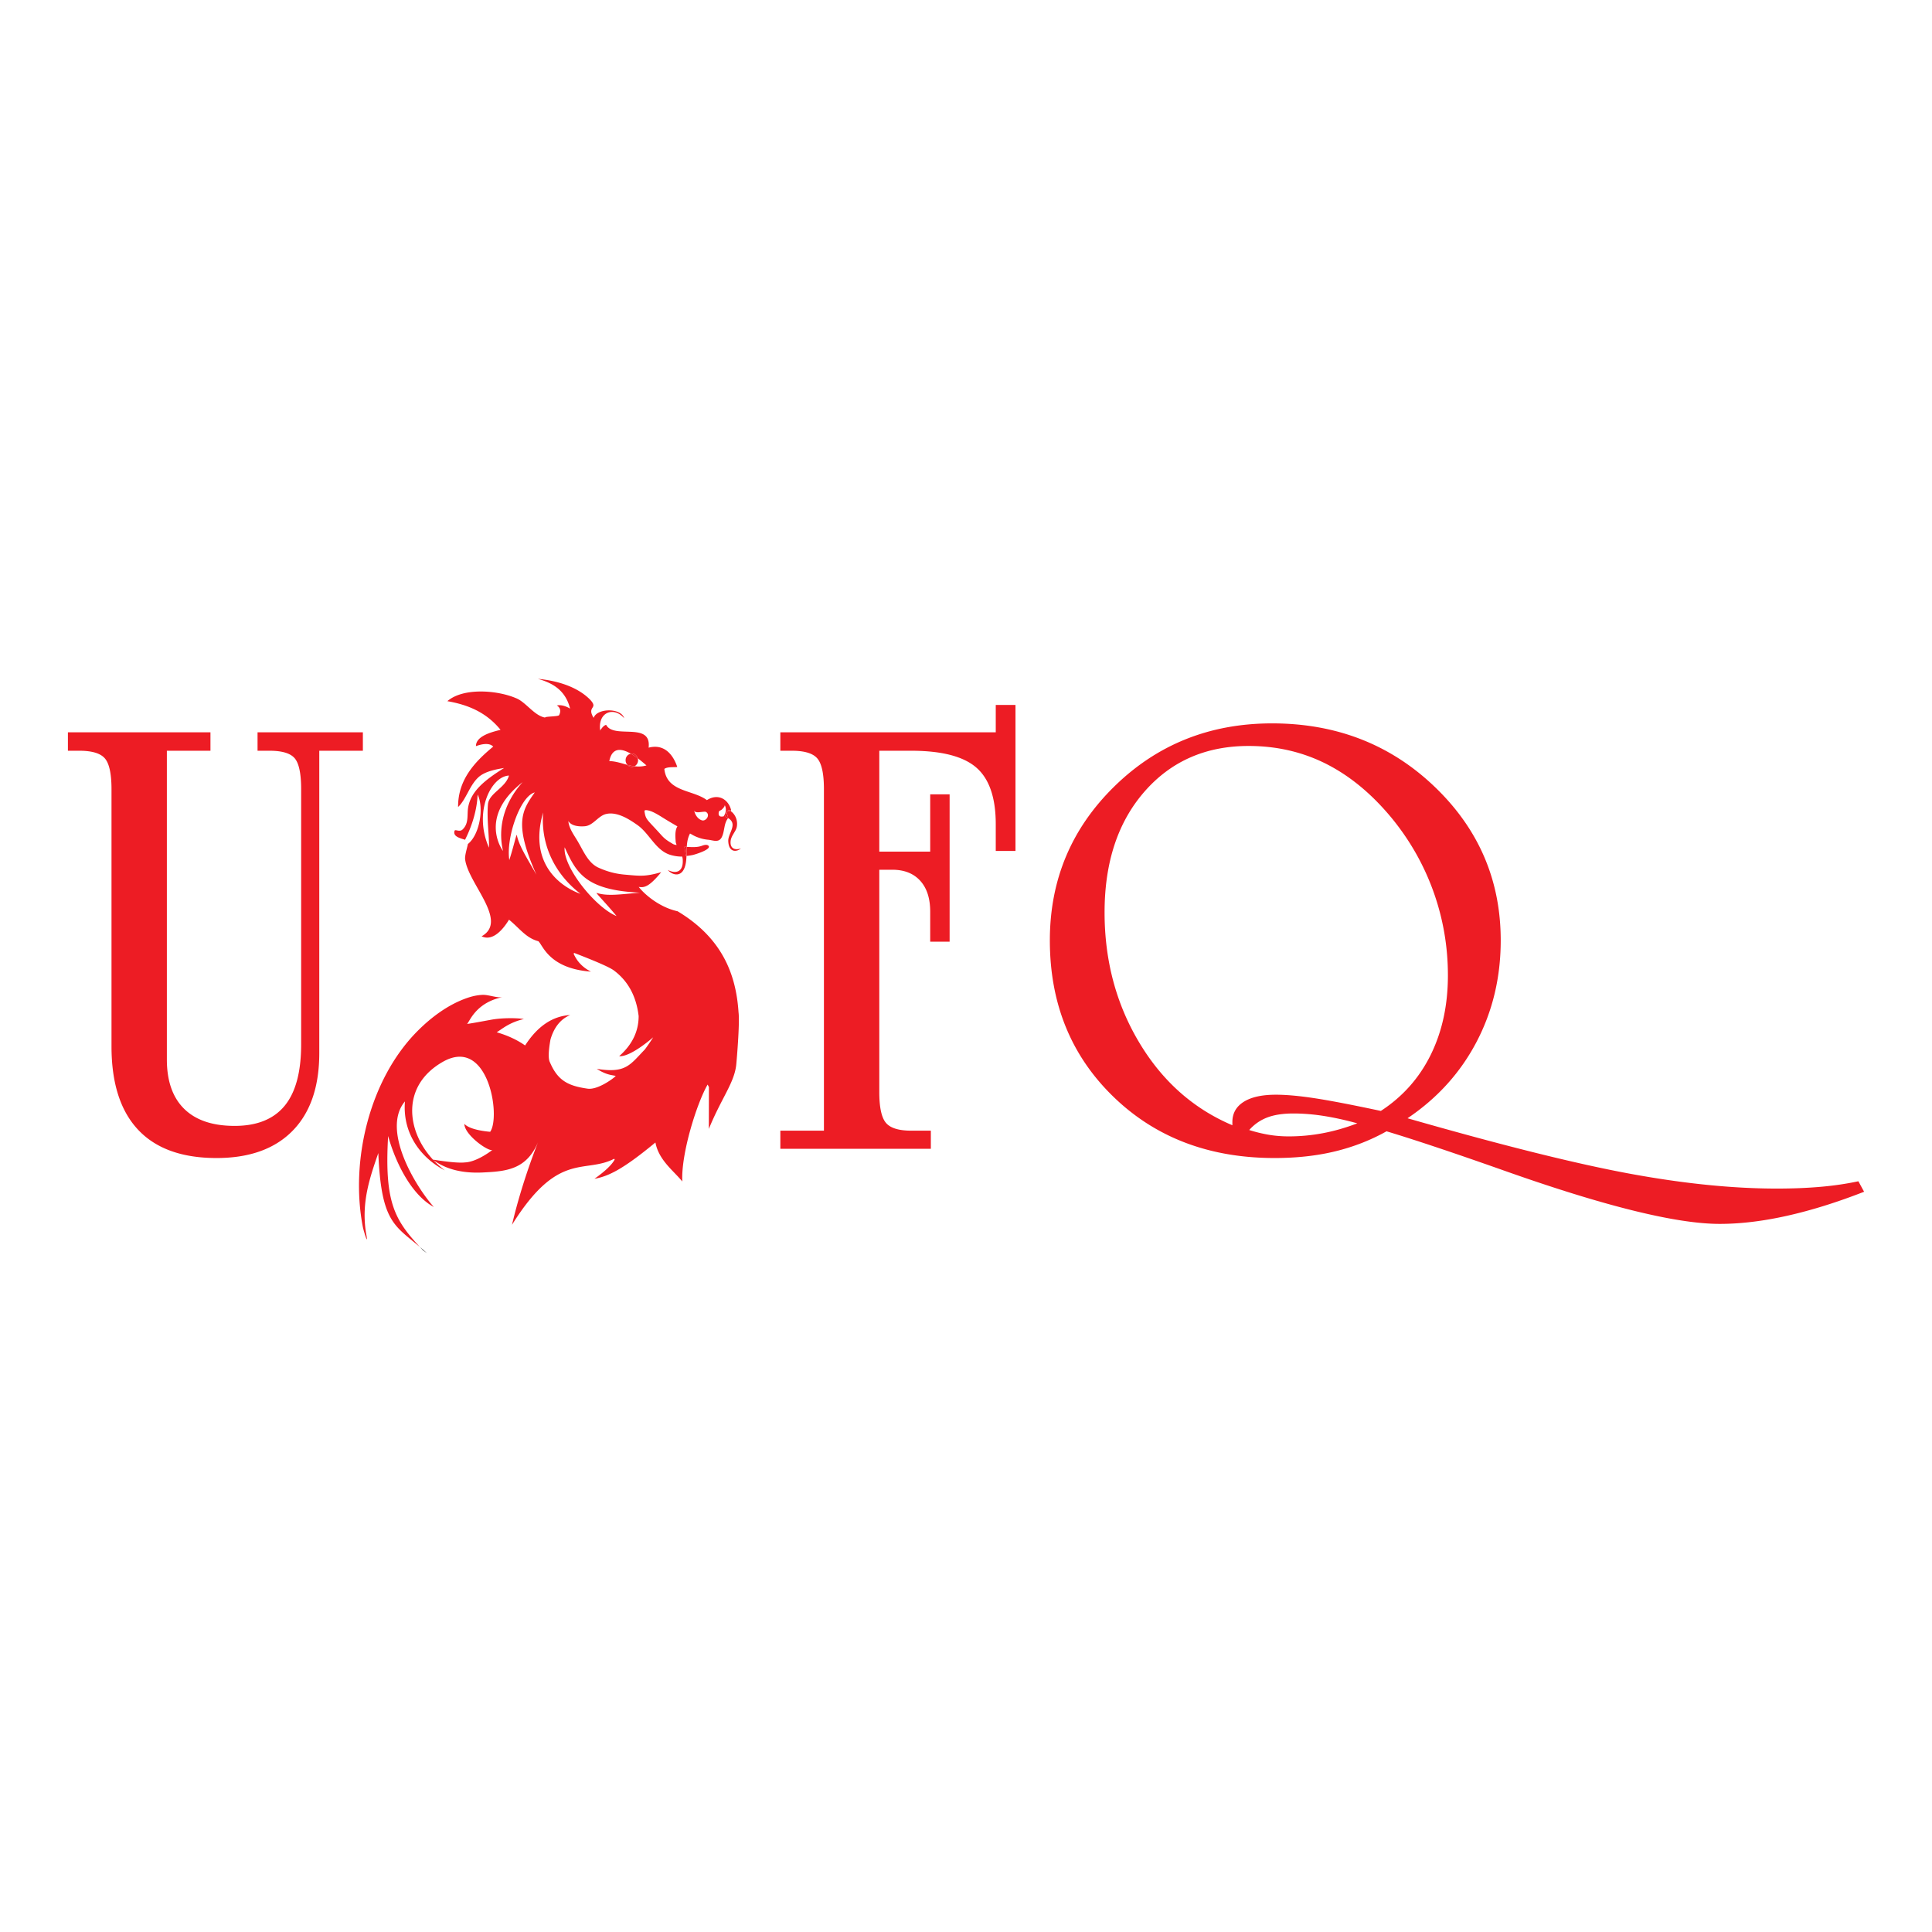 <?xml version="1.0" encoding="UTF-8" standalone="no"?>
<svg
   xmlns:dc="http://purl.org/dc/elements/1.1/"
   xmlns:cc="http://creativecommons.org/ns#"
   xmlns:rdf="http://www.w3.org/1999/02/22-rdf-syntax-ns#"
   xmlns:svg="http://www.w3.org/2000/svg"
   xmlns="http://www.w3.org/2000/svg"
   xmlns:sodipodi="http://sodipodi.sourceforge.net/DTD/sodipodi-0.dtd"
   xmlns:inkscape="http://www.inkscape.org/namespaces/inkscape"
   inkscape:version="1.0 (4035a4fb49, 2020-05-01)"
   height="656"
   width="656"
   sodipodi:docname="logo_usfq_pq.svg"
   id="svg12"
   version="1.1"
   viewBox="0 0 656 656">
  <defs
     id="defs16" />
  <sodipodi:namedview
     inkscape:current-layer="svg12"
     inkscape:window-maximized="1"
     inkscape:window-y="-8"
     inkscape:window-x="1912"
     inkscape:cy="338.05483"
     inkscape:cx="346.05681"
     inkscape:zoom="0.78434171"
     fit-margin-bottom="0"
     fit-margin-right="0"
     fit-margin-left="0"
     fit-margin-top="0"
     showgrid="false"
     id="namedview14"
     inkscape:window-height="1017"
     inkscape:window-width="1920"
     inkscape:pageshadow="2"
     inkscape:pageopacity="0"
     guidetolerance="10"
     gridtolerance="10"
     objecttolerance="10"
     borderopacity="1"
     bordercolor="#666666"
     pagecolor="#ffffff" />
  <path
     d="M 0,0 V 656 H 656 V 0 Z"
     style="fill:none;stroke:none;stroke-width:4.781;paint-order:markers fill stroke"
     id="rect843" />
  <g
     transform="translate(-0.372,215.417)"
     id="g868">
    <path
       d="m 38.232,52.566 c 0,-5.186 -0.739,-8.661 -2.215,-10.426 -1.477,-1.764 -4.375,-2.647 -8.697,-2.647 h -3.889 v -6.266 h 48.401 v 6.266 H 57.031 v 104.799 c 0,7.346 1.962,12.947 5.888,16.8 3.925,3.853 9.633,5.78 17.125,5.78 7.563,0 13.216,-2.271 16.961,-6.808 3.745,-4.538 5.619,-11.487 5.619,-20.852 V 52.566 c 0,-5.257 -0.722,-8.751 -2.161,-10.48 -1.442,-1.728 -4.287,-2.593 -8.535,-2.593 h -4.106 v -6.266 h 35.761 v 6.266 h -14.801 v 102.636 c 0,11.454 -3.025,20.259 -9.075,26.417 -6.051,6.159 -14.658,9.237 -25.822,9.237 -11.741,0 -20.618,-3.204 -26.632,-9.614 -6.014,-6.412 -9.021,-15.846 -9.021,-28.308 z m 241.901,0 c 0,-5.186 -0.739,-8.661 -2.215,-10.426 -1.477,-1.764 -4.375,-2.647 -8.697,-2.647 h -3.889 v -6.266 h 73.144 v -9.292 h 6.697 v 49.59 h -6.697 V 64.45 c 0,-9.003 -2.198,-15.412 -6.592,-19.232 -4.394,-3.816 -11.775,-5.725 -22.147,-5.725 h -10.804 v 34.249 h 17.286 V 54.295 h 6.591 v 50.022 h -6.591 V 94.161 c 0,-4.537 -1.134,-8.049 -3.403,-10.534 -2.269,-2.485 -5.421,-3.727 -9.453,-3.727 h -4.43 v 75.52 c 0,5.114 0.738,8.572 2.215,10.371 1.475,1.801 4.338,2.702 8.589,2.702 h 6.698 v 6.156 h -51.102 v -6.156 h 14.801 V 52.566 Z m 191.033,116.143 c -5.398,3.023 -11.209,5.293 -17.436,6.805 -6.226,1.514 -13.08,2.27 -20.566,2.27 -22.237,0 -40.519,-6.97 -54.84,-20.904 -14.321,-13.938 -21.482,-31.603 -21.482,-52.995 0,-20.527 7.287,-37.939 21.862,-52.236 14.575,-14.297 32.442,-21.447 53.604,-21.447 21.808,0 40.198,7.169 55.168,21.501 14.972,14.333 22.457,31.727 22.457,52.182 0,12.534 -2.736,24.023 -8.207,34.465 -5.473,10.445 -13.284,19.087 -23.435,25.931 31.903,9.146 57.02,15.411 75.352,18.799 18.33,3.385 35.019,5.078 50.07,5.078 5.331,0 10.262,-0.2 14.8,-0.596 4.539,-0.396 8.821,-1.025 12.856,-1.89 l 1.944,3.563 c -9.219,3.603 -17.932,6.321 -26.141,8.157 -8.212,1.837 -15.846,2.756 -22.903,2.756 -14.764,0 -39.213,-6.05 -73.351,-18.15 -16.925,-5.98 -30.175,-10.408 -39.752,-13.289 m -1.943,-6.915 c 7.411,-4.825 13.061,-11.183 16.946,-19.07 3.886,-7.886 5.829,-16.87 5.829,-26.956 0,-9.722 -1.603,-19.103 -4.803,-28.143 -3.203,-9.038 -7.863,-17.341 -13.978,-24.903 -6.766,-8.282 -14.195,-14.494 -22.29,-18.638 -8.099,-4.141 -16.964,-6.212 -26.607,-6.212 -14.537,0 -26.319,5.169 -35.352,15.504 -9.031,10.336 -13.545,24.004 -13.545,41.001 0,16.351 3.923,31.08 11.765,44.188 7.841,13.11 18.385,22.474 31.627,28.091 v -1.079 c 0,-2.954 1.277,-5.24 3.832,-6.862 2.555,-1.621 6.205,-2.43 10.955,-2.43 3.526,0 7.898,0.396 13.115,1.188 5.216,0.792 12.717,2.233 22.506,4.321 m -44.687,6.481 a 49.46,49.46 0 0 0 6.691,1.621 c 2.16,0.36 4.426,0.54 6.801,0.54 a 62.28,62.28 0 0 0 11.494,-1.08 c 3.851,-0.721 7.755,-1.838 11.713,-3.35 -3.886,-1.081 -7.629,-1.907 -11.225,-2.485 -3.602,-0.574 -7.089,-0.862 -10.472,-0.862 -3.524,0 -6.477,0.449 -8.849,1.349 -2.376,0.902 -4.425,2.323 -6.153,4.267 M 247.268,60.068 a 2.25,2.25 0 0 0 -0.084,0.109 c -0.056,0.099 -0.086,0.232 -0.047,0.464 0.073,0.44 0.543,1.18 0.396,1.686 3.553,2.033 -10e-4,5.177 0.115,7.852 0.191,4.347 3.319,3.479 4.28,2.482 -1.829,0.659 -3.735,0.169 -3.478,-2.489 0.181,-1.875 1.79,-3.244 2.093,-4.812 0.399,-2.073 -0.416,-4.184 -2.007,-5.325 0,0 0.056,-0.13 -0.013,-0.235 -0.321,0.341 -0.962,0.074 -1.255,0.268 m -11.601,14.808 c 0.668,-0.145 6.731,-1.978 5.164,-3.21 -0.539,-0.421 -1.541,-0.125 -2.031,0.064 -1.694,0.65 -3.524,0.487 -5.232,0.412 -0.058,1.017 -0.063,2.045 -0.104,3.074 a 18.699,18.699 0 0 0 2.203,-0.34"
       fill="#ed1c24"
       id="path2" />
    <path
       d="m 230.444,93.997 c -5.756,-1.251 -10.827,-5.272 -13.204,-8.274 1.988,0.356 3.63,-0.14 7.647,-4.991 -5.493,1.55 -7,1.298 -12.32,0.83 -2.777,-0.245 -5.531,-0.819 -8.98,-2.369 -3.713,-1.669 -5.279,-6.123 -7.429,-9.576 -1.081,-1.735 -2.358,-3.616 -2.737,-5.672 -0.034,-0.193 -0.027,-0.518 -0.079,-0.684 0,0 0.716,2.217 5.523,1.878 2.919,-0.205 4.562,-3.514 7.289,-4.164 3.908,-0.93 8.224,2.053 10.585,3.695 4.208,2.923 6.256,8.752 11.374,10.218 1.247,0.357 2.591,0.567 3.896,0.542 0.19,0.618 0.207,1.129 0.193,1.798 -0.065,3.679 -2.697,3.993 -5.053,2.751 1.137,1.541 5.202,3.32 6.126,-2.591 0.113,-0.721 0.16,-1.447 0.189,-2.172 -0.066,0.006 -0.126,0.024 -0.192,0.029 l -0.503,-3.133 c 0.26,0.003 0.531,0.019 0.798,0.03 0.089,-1.553 0.321,-3.081 1.101,-4.545 1.247,0.664 1.212,0.744 2.499,1.25 1.173,0.459 2.4,0.752 3.644,0.864 1.624,0.143 3.579,1.14 4.606,-0.818 1.033,-1.968 0.69,-4.517 2.068,-6.379 0.039,-0.053 0.03,-0.126 0.048,-0.187 -0.097,-0.056 -0.18,-0.115 -0.288,-0.168 0,0 -0.296,-0.124 -0.49,-0.249 -0.142,-0.089 -0.012,-1.108 0.429,-1.732 0.024,-0.042 0.048,-0.084 0.084,-0.109 0.153,-0.18 0.334,-0.32 0.554,-0.36 0.462,-0.086 0.637,-0.007 0.701,0.092 0.04,-0.042 0.084,-0.076 0.111,-0.138 -1.013,-3.883 -4.588,-5.749 -8.236,-3.4 -4.77,-3.585 -13.614,-2.709 -14.452,-10.606 1.091,-0.809 3.517,-0.486 4.389,-0.668 -1.373,-4.053 -4.32,-7.958 -9.726,-6.544 1.049,-9.011 -11.846,-2.738 -14.429,-7.761 -0.956,0.306 -1.425,1.123 -1.988,1.843 l 0.05,0.171 -0.099,-0.106 0.049,-0.065 -0.067,-0.221 c -0.642,-6.096 4.82,-7.824 8.172,-3.859 -1.009,-3.566 -9.214,-3.495 -10.355,-0.119 -2.577,-4.189 2.067,-2.916 -1.479,-6.462 -4.532,-4.375 -11.387,-6.212 -17.446,-6.791 4.679,1.342 9.312,3.615 10.928,10.12 -2.702,-1.646 -4.511,-1.073 -4.511,-1.073 0,0 1.973,0.96 0.772,3.289 -0.264,0.509 -5.105,0.403 -4.711,0.821 -3.718,-0.599 -6.652,-5.387 -9.984,-6.619 -6.276,-2.679 -17.813,-3.634 -23.24,1.043 6.848,1.201 13.124,3.671 18.06,9.731 -2.536,0.651 -8.382,1.963 -8.35,5.54 1.752,-0.647 4.481,-1.3 5.859,0.159 -6.203,5.103 -12.006,11.254 -11.925,20.507 2.708,-2.547 3.841,-7.183 6.746,-9.944 2.132,-2.122 6.141,-2.859 8.874,-3.303 -6.56,4.101 -11.133,7.779 -12.176,13.195 -0.501,2.609 0.331,5.432 -1.834,7.595 -1.076,1.192 -2.608,-0.166 -2.822,0.57 -0.594,1.984 2.031,2.483 3.571,3.016 1.594,-3.154 4.013,-8.923 4.272,-15.355 2.209,4.443 0.72,13.599 -3.303,16.785 -0.26,1.365 -1.101,3.913 -0.938,5.223 1.018,8.236 14.84,20.947 5.59,26.117 3.982,1.927 7.586,-2.814 9.306,-5.643 3.757,3.084 5.764,6.225 10.053,7.342 l -0.002,0.079 c 1.432,1.25 3.558,9.175 17.773,10.217 -2.719,-1.35 -4.679,-3.36 -5.897,-6.096 l 0.208,-0.251 c 7.509,2.894 11.99,4.856 13.439,5.921 4.828,3.583 7.64,8.745 8.443,15.521 -10e-4,5.185 -2.188,9.723 -6.611,13.614 3.91,0.344 11.549,-6.413 11.549,-6.413 0,0 -1.176,1.9 -2.799,4.1 -5.126,5.283 -6.435,8.216 -16.358,6.616 3.43,2.188 5.165,2.052 6.438,2.415 -0.551,0.683 -6.068,4.808 -9.546,4.313 -6.598,-0.943 -10.127,-2.723 -12.776,-8.914 -0.626,-1.159 -0.552,-3.755 0.167,-7.78 1.209,-4.164 3.441,-6.93 6.681,-8.306 -6.028,0.372 -11.099,3.823 -15.298,10.329 -2.689,-1.892 -5.891,-3.389 -9.643,-4.483 1.645,-0.94 4.091,-3.286 9.227,-4.491 -2.463,-0.401 -7.264,-0.413 -10.8,0.183 -4.737,0.876 -7.589,1.391 -8.563,1.482 0.74,-0.069 2.528,-7.156 12.163,-9.115 -1.913,0.388 -4.757,-0.844 -6.838,-0.755 -1.802,0.074 -3.537,0.468 -5.239,1.058 -6.424,2.226 -12.23,6.569 -16.958,11.349 -16.287,16.466 -22.757,44.097 -18.451,66.356 0.268,1.381 2.112,7.401 1.087,2.09 -1.643,-10.377 1.275,-18.757 4.176,-27.142 0.971,23.394 5.462,24.545 14.134,31.915 -8.687,-9.325 -12.088,-15.386 -10.806,-37.7 2.604,9.313 8.034,20.063 15.509,24.096 -6.676,-7.565 -17.734,-26.414 -9.801,-35.845 -0.919,11.701 6.295,19.682 13.528,23.397 a 29.315,29.315 0 0 1 -3.849,-3.464 c -0.089,-0.064 -0.186,-0.119 -0.273,-0.185 0.036,0.005 0.068,0.009 0.104,0.016 -9.033,-9.784 -10.834,-25.064 3.316,-33.173 15.514,-8.887 19.804,18.577 16.119,23.73 -0.815,-0.07 -6.817,-0.561 -8.765,-2.698 0.013,3.773 8.269,9.567 9.535,8.846 0,0 -5.105,4.074 -9.297,4.25 -1.939,0.22 -5.585,-0.098 -10.908,-0.955 0.055,0.059 0.114,0.112 0.169,0.169 4.414,3.23 10.221,4.629 17.426,4.168 8.147,-0.384 14.684,-1.375 18.442,-11.096 l 0.119,0.137 c 0.053,0.063 0.1,0.116 0.144,0.166 l 0.219,0.254 0.065,0.073 -0.065,-0.073 a 46.155,46.155 0 0 1 -0.219,-0.254 c -0.044,-0.05 -0.091,-0.103 -0.144,-0.166 l -0.119,-0.137 c 0,0 -5.539,13.336 -9.193,28.906 15.747,-25.26 24.56,-17.195 34.72,-22.438 l 0.141,0.291 c -0.993,1.818 -3.283,3.98 -6.86,6.521 4.994,-0.875 10.109,-3.577 20.699,-12.331 1.144,6.064 6.238,9.647 9.13,13.249 -0.475,-9.414 4.922,-26.557 8.595,-32.916 l 0.451,0.868 c -0.017,0.187 -0.012,4.915 -0.039,14.2 4.313,-10.585 8.757,-15.754 9.329,-22.024 0.321,-3.495 1.185,-14.405 0.753,-17.601 -0.848,-13.062 -5.693,-25.297 -20.691,-34.287 m 14.864,-34.429 c 0.294,-0.187 1.331,-1.265 1.121,-1.68 0.531,1.046 0.655,2.248 -0.302,3.857 -0.856,0.216 -1.764,0.173 -1.745,-0.946 0.015,-0.949 0.324,-0.841 0.926,-1.231 m -5.195,0.721 c 1.555,0.976 -0.01,3.282 -1.444,2.819 -1.385,-0.443 -2.354,-1.943 -2.607,-3.406 0.236,1.376 3.391,0.174 4.051,0.587 m -18.298,-0.092 c 1.539,0.673 2.98,1.632 4.417,2.516 1.567,0.961 2.544,1.522 4.159,2.466 -0.816,1.219 -0.742,3.167 -0.62,4.787 0.071,1.011 0.021,0.41 0.328,1.541 -1.074,-0.179 -0.989,-0.221 -1.976,-0.804 -1.326,-0.786 -2.168,-1.41 -3.212,-2.575 -4.9,-5.462 -5.245,-5.068 -5.708,-8.056 -0.13,-0.832 1.913,-0.176 2.612,0.125 m -7.232,-19.694 c 0.102,-0.017 0.194,-0.066 0.301,-0.067 0.952,-0.009 1.734,0.673 2.009,1.601 1.238,0.927 2.309,1.864 2.986,2.44 -1.46,0.426 -2.79,0.438 -4.068,0.282 -0.27,0.139 -0.564,0.23 -0.885,0.233 -0.603,0.004 -1.142,-0.269 -1.531,-0.702 -1.998,-0.528 -3.949,-1.235 -6.132,-1.281 0.967,-4.871 4.248,-4.271 7.32,-2.506 M 166.05,57.729 c -0.422,5.215 0.461,10.693 0.356,14.68 -5.348,-12 0.627,-24.208 6.786,-24.489 -1.192,4.242 -6.832,5.975 -7.142,9.809 m 11.769,-7.569 c -6.247,6.916 -8.511,15.342 -6.65,23.367 0,-0.001 -8.711,-11.368 6.65,-23.367 m -1.967,17.965 c -0.115,-0.519 -1,3.626 -2.54,8.475 -1.186,-7.297 3.604,-21.628 8.637,-22.96 -4.24,6.036 -7.28,10.47 0.575,27.957 -3.369,-5.943 -5.877,-9.757 -6.672,-13.472 m 8.932,-7.667 c -0.838,10.926 3.877,20.794 12.679,27.608 0,-0.001 -18.988,-5.742 -12.679,-27.608 m 18.193,27.306 c -0.515,-0.165 2.92,3.261 6.75,7.859 -7.08,-2.807 -18.308,-16.674 -17.625,-23.348 3.892,8.448 6.78,14.571 25.635,15.407 -6.672,0.538 -11.083,1.286 -14.76,0.082"
       fill="#ed1c24"
       id="path4" />
    <path
       d="m 145.326,210.09 a 79.596,79.596 0 0 0 -2.366,-2.089 c 0.34,0.365 0.673,0.727 1.03,1.104 z"
       fill="#231f20"
       id="path6" />
    <path
       d="m 247.822,59.708 c -0.219,0.041 -0.401,0.18 -0.554,0.36 0.293,-0.194 0.934,0.073 1.256,-0.268 -0.064,-0.099 -0.24,-0.176 -0.702,-0.092 m -0.685,0.933 c -0.039,-0.232 -0.008,-0.365 0.047,-0.463 -0.441,0.623 -0.57,1.643 -0.428,1.732 0.193,0.124 0.489,0.248 0.489,0.248 0.109,0.053 0.191,0.112 0.288,0.169 0.147,-0.505 -0.323,-1.246 -0.396,-1.686 m -13.865,14.604 c 0.065,-0.005 0.126,-0.023 0.191,-0.029 0.041,-1.029 0.046,-2.056 0.104,-3.074 -0.267,-0.011 -0.539,-0.027 -0.799,-0.03 z M 214.884,40.437 c -0.107,0.001 -0.199,0.05 -0.301,0.067 0.8,0.459 1.583,0.991 2.309,1.534 -0.274,-0.928 -1.056,-1.611 -2.008,-1.601 m 0.042,4.556 c 0.321,-0.003 0.616,-0.094 0.886,-0.234 -0.822,-0.1 -1.626,-0.259 -2.417,-0.468 0.389,0.432 0.928,0.706 1.531,0.702"
       fill="#ed1c24"
       id="path8" />
    <path
       d="m 212.792,42.733 a 2.35,2.35 0 0 0 0.604,1.558 c 0.79,0.209 1.595,0.367 2.416,0.468 0.719,-0.37 1.219,-1.151 1.211,-2.063 -0.002,-0.234 -0.067,-0.447 -0.13,-0.658 a 22.943,22.943 0 0 0 -2.309,-1.534 c -1.018,0.172 -1.804,1.084 -1.792,2.229"
       fill="#ed1c24"
       id="path10" />
  </g>
</svg>

